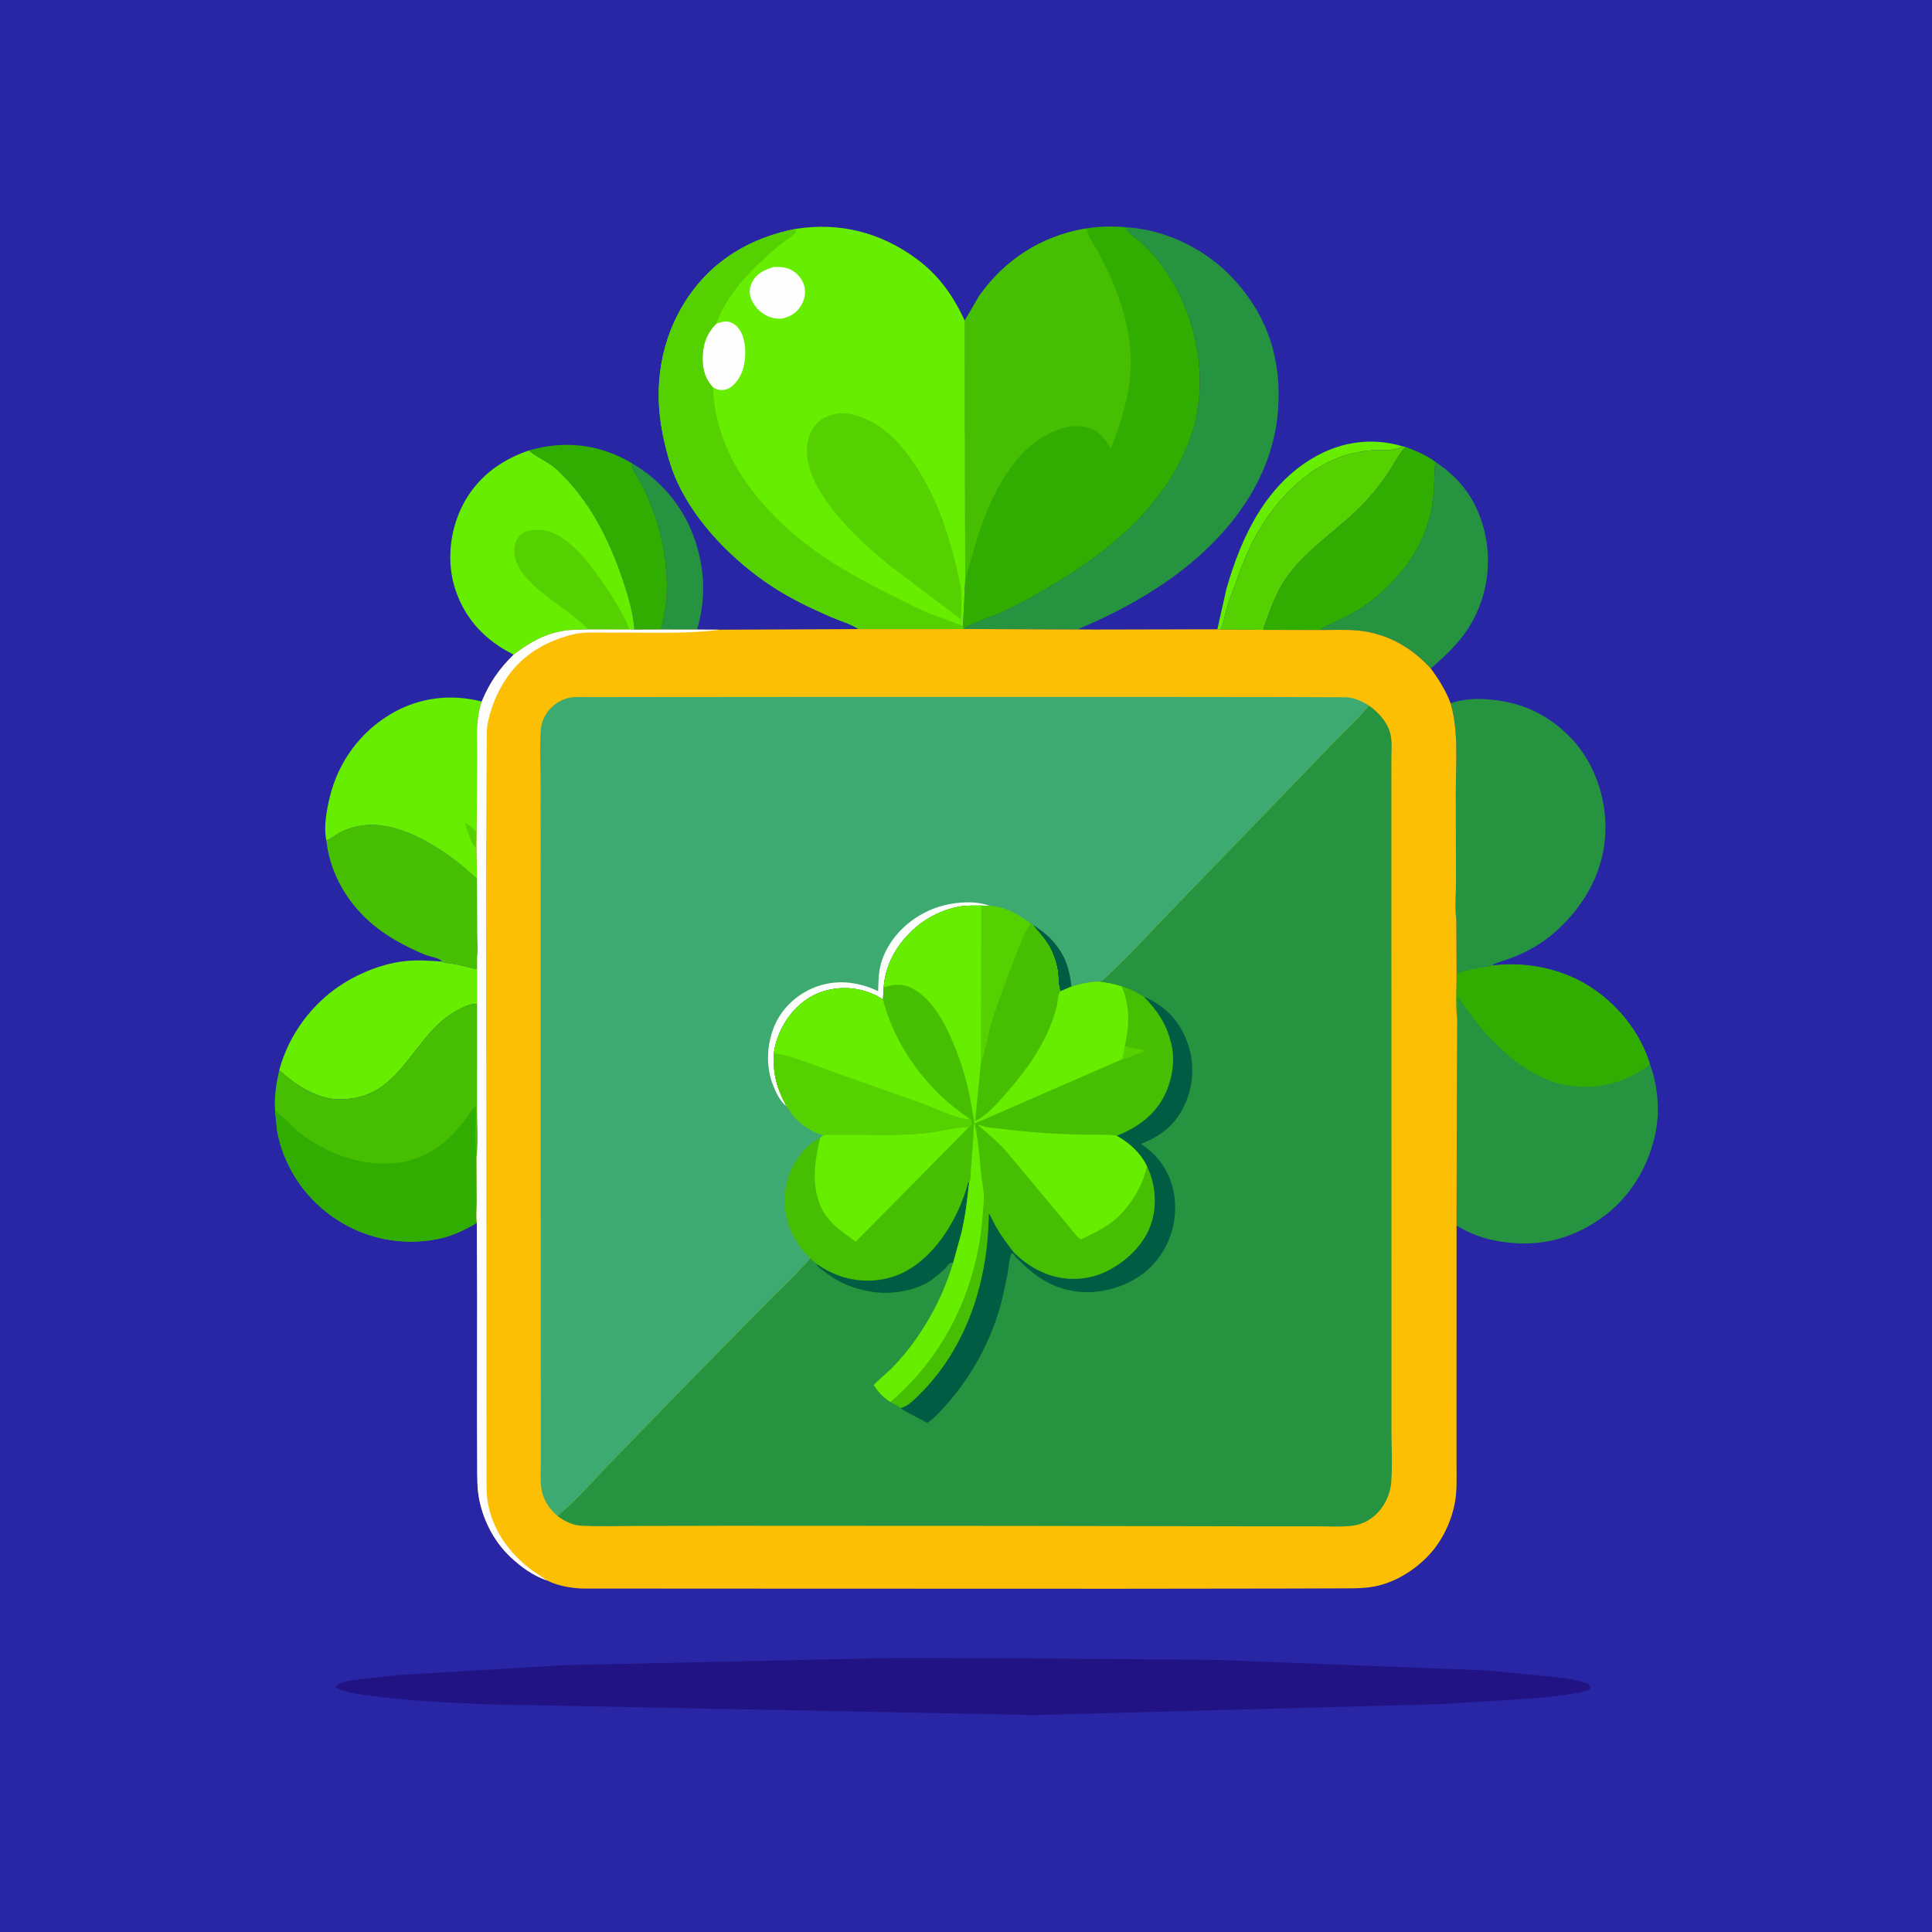 <svg version="1.1" xmlns="http://www.w3.org/2000/svg" style="display: block;" viewBox="0 0 2048 2048" width="1024" height="1024">
<path transform="translate(0,0)" fill="rgb(40,38,165)" d="M -0 -0 L 2048 0 L 2048 2048 L -0 2048 L -0 -0 z"/>
<path transform="translate(0,0)" fill="rgb(103,237,0)" d="M 1290.46 667.069 L 1299.98 624.496 C 1315.9 568.671 1342.25 512.791 1395.26 483.5 C 1423.77 467.75 1455.12 463.878 1486.51 472.971 L 1485.55 473.587 C 1477.27 478.668 1463.6 476.759 1454 477.357 C 1447.72 477.749 1441.34 478.897 1435.2 480.249 C 1389.53 490.296 1352.66 528.77 1330.87 568.469 C 1322.25 584.163 1315.97 600.947 1309.93 617.752 C 1306.38 627.605 1302.31 637.451 1299.67 647.595 C 1297.97 654.144 1296.95 661.377 1293.85 667.412 L 1290.46 667.069 z"/>
<path transform="translate(0,0)" fill="rgb(37,147,63)" d="M 670.215 491.279 C 704.72 511.358 729.327 543.535 739.701 582.328 C 747.54 611.64 747.329 638.238 738.886 667.428 L 700.374 667.393 C 714.523 621.272 704.327 565.583 684.585 522.378 C 681.902 516.506 678.909 510.875 675.628 505.315 C 673.997 502.55 671.061 498.909 670.015 496 C 669.706 495.14 670.171 492.33 670.215 491.279 z"/>
<path transform="translate(0,0)" fill="rgb(49,173,2)" d="M 560.572 477.526 C 596.485 467.114 632.102 470.232 665.08 488.343 L 670.215 491.279 C 670.171 492.33 669.706 495.14 670.015 496 C 671.061 498.909 673.997 502.55 675.628 505.315 C 678.909 510.875 681.902 516.506 684.585 522.378 C 704.327 565.583 714.523 621.272 700.374 667.393 L 672.423 667.474 L 672.198 663.926 C 670.515 646.799 665.233 629.68 659.716 613.458 C 645.043 570.317 624.382 529.769 590.802 498.251 C 581.826 489.826 570.538 485.696 561.356 478.18 L 560.572 477.526 z"/>
<path transform="translate(0,0)" fill="rgb(85,208,0)" d="M 1486.51 472.971 L 1490.06 473.763 C 1482.75 481.269 1477.09 493.042 1471.17 501.892 C 1464.86 511.338 1457.27 520.845 1449.71 529.33 C 1420.17 562.485 1378.39 583.886 1356.76 623.751 C 1349.51 637.105 1344.36 652.176 1339.28 666.491 L 1340.05 667.677 L 1293.85 667.412 C 1296.95 661.377 1297.97 654.144 1299.67 647.595 C 1302.31 637.451 1306.38 627.605 1309.93 617.752 C 1315.97 600.947 1322.25 584.163 1330.87 568.469 C 1352.66 528.77 1389.53 490.296 1435.2 480.249 C 1441.34 478.897 1447.72 477.749 1454 477.357 C 1463.6 476.759 1477.27 478.668 1485.55 473.587 L 1486.51 472.971 z"/>
<path transform="translate(0,0)" fill="rgb(37,147,63)" d="M 1521.52 489.541 C 1550.22 508.415 1567.41 533.704 1574.48 567.236 C 1581.63 601.1 1575.02 637.616 1556.08 666.546 C 1545.3 683.022 1531.44 695.811 1516.69 708.593 L 1511.34 703.084 C 1492.41 684.1 1468.21 671.544 1441.46 668.569 C 1427.94 667.064 1413.51 667.877 1399.87 667.838 C 1401.75 665.269 1405.18 664.136 1408 662.833 L 1426.8 653.916 C 1437.7 648.088 1448.17 641.606 1457.75 633.75 C 1490.31 607.049 1513.7 572.37 1519.02 530.068 C 1520.69 516.834 1520.03 503.708 1521.4 490.572 L 1521.52 489.541 z"/>
<path transform="translate(0,0)" fill="rgb(70,190,1)" d="M 345.951 890.935 L 347.136 890.455 C 352.219 888.288 356.83 884.113 362.02 881.653 C 384.179 871.151 406.461 872.964 428.94 881.294 C 450.918 889.439 471.15 902.842 489.415 917.369 C 494.758 921.618 500.115 927.576 505.647 931.282 L 505.928 988.844 C 505.919 997.129 506.707 1006.27 505.781 1014.47 L 504.886 1027.5 C 496.719 1025.06 488.265 1023.23 479.895 1021.64 C 476.081 1020.91 470.979 1021.26 467.726 1019.24 L 468.257 1018.67 C 464.723 1015.35 456.209 1014.15 451.39 1012.32 C 445.448 1010.06 439.649 1007.31 433.938 1004.53 C 420.879 998.163 408.565 990.77 397.211 981.676 C 369.471 959.458 349.718 926.529 345.951 890.935 z"/>
<path transform="translate(0,0)" fill="rgb(49,173,2)" d="M 1490.06 473.763 C 1500.74 477.922 1512.3 482.58 1521.52 489.541 L 1521.4 490.572 C 1520.03 503.708 1520.69 516.834 1519.02 530.068 C 1513.7 572.37 1490.31 607.049 1457.75 633.75 C 1448.17 641.606 1437.7 648.088 1426.8 653.916 L 1408 662.833 C 1405.18 664.136 1401.75 665.269 1399.87 667.838 L 1340.05 667.677 L 1339.28 666.491 C 1344.36 652.176 1349.51 637.105 1356.76 623.751 C 1378.39 583.886 1420.17 562.485 1449.71 529.33 C 1457.27 520.845 1464.86 511.338 1471.17 501.892 C 1477.09 493.042 1482.75 481.269 1490.06 473.763 z"/>
<path transform="translate(0,0)" fill="rgb(103,237,0)" d="M 467.726 1019.24 C 470.979 1021.26 476.081 1020.91 479.895 1021.64 C 488.265 1023.23 496.719 1025.06 504.886 1027.5 L 505.781 1014.47 L 505.789 1071.82 L 504.988 1064.5 C 498.414 1063.01 484.919 1070.7 479.147 1074.34 C 439.603 1099.31 425.914 1155.05 376 1163.94 C 367.374 1165.47 356.768 1165.91 348.2 1164.19 L 344.852 1163.36 L 343.184 1162.94 C 326.577 1158.6 309.194 1146.55 296.621 1135.05 L 296.296 1133.25 C 304.683 1103.19 322.074 1076.33 345.682 1055.96 C 367.916 1036.78 399.406 1022.24 428.661 1018.92 C 441.753 1017.44 454.652 1018.22 467.726 1019.24 z"/>
<path transform="translate(0,0)" fill="rgb(103,237,0)" d="M 345.951 890.935 C 342.789 876.264 346.304 858.145 349.866 843.792 C 358.888 807.432 381.986 775.938 414.317 756.858 C 443.975 739.355 477.416 735.198 510.673 743.675 C 508.812 749.412 507.61 754.496 506.854 760.5 L 506.596 762.365 C 505.015 774.546 505.854 787.662 505.826 799.971 L 505.303 883.018 L 505.145 898.097 L 505.647 931.282 C 500.115 927.576 494.758 921.618 489.415 917.369 C 471.15 902.842 450.918 889.439 428.94 881.294 C 406.461 872.964 384.179 871.151 362.02 881.653 C 356.83 884.113 352.219 888.288 347.136 890.455 L 345.951 890.935 z"/>
<path transform="translate(0,0)" fill="rgb(85,208,0)" d="M 505.145 898.097 L 503.573 897.715 C 499.581 896.202 494.074 876.329 492.773 871.883 L 494.358 872.953 C 496.729 874.536 499.275 876.068 501.255 878.146 L 505.303 883.018 L 505.145 898.097 z"/>
<path transform="translate(0,0)" fill="rgb(103,237,0)" d="M 544.541 693.952 C 515.086 679.268 493.586 657.215 482.909 625.587 C 473.247 596.965 476.482 563.648 489.851 536.725 C 504.538 507.149 529.802 487.967 560.572 477.526 L 561.356 478.18 C 570.538 485.696 581.826 489.826 590.802 498.251 C 624.382 529.769 645.043 570.317 659.716 613.458 C 665.233 629.68 670.515 646.799 672.198 663.926 L 672.423 667.474 L 667.014 667.362 L 623.191 667.32 C 614.591 667.523 605.608 667.395 597.118 668.811 C 576.584 672.238 560.866 681.537 544.541 693.952 z"/>
<path transform="translate(0,0)" fill="rgb(85,208,0)" d="M 623.191 667.32 L 622.385 666.377 C 601.83 642.67 542.863 617.502 545.144 581.524 C 545.501 575.896 548.189 570.154 552.519 566.5 C 558.79 561.209 568.145 561.273 575.908 562.077 C 596.253 564.184 617.303 587.951 628.72 603.265 C 639.914 618.279 651.038 634.534 659.755 651.109 C 662.489 656.307 665.682 661.618 667.014 667.362 L 623.191 667.32 z"/>
<path transform="translate(0,0)" fill="rgb(70,190,1)" d="M 296.296 1133.25 L 296.621 1135.05 C 309.194 1146.55 326.577 1158.6 343.184 1162.94 L 344.852 1163.36 L 348.2 1164.19 C 356.768 1165.91 367.374 1165.47 376 1163.94 C 425.914 1155.05 439.603 1099.31 479.147 1074.34 C 484.919 1070.7 498.414 1063.01 504.988 1064.5 L 505.789 1071.82 L 505.729 1176.01 C 505.691 1192.3 507.14 1210.34 505.176 1226.46 L 505.379 1274.54 C 505.366 1281.54 504.637 1289.32 505.477 1296.23 C 491.981 1304.39 477.447 1310.99 461.832 1313.81 C 422.971 1320.83 383.921 1312.14 351.716 1289.22 C 321.617 1267.81 300.268 1234.9 293.738 1198.5 L 291.606 1177.39 C 290.398 1162.26 292.925 1147.93 296.296 1133.25 z"/>
<path transform="translate(0,0)" fill="rgb(49,173,2)" d="M 291.606 1177.39 L 293.202 1178.49 C 302.18 1184.87 308.995 1194.45 318 1201.19 C 347.971 1223.6 385.421 1237.62 423.279 1232.36 C 451.673 1228.41 475.339 1210.82 492.06 1188.22 C 496.091 1182.78 499.566 1176.87 504.47 1172.15 C 504.479 1189.78 502.89 1209.03 505.176 1226.46 L 505.379 1274.54 C 505.366 1281.54 504.637 1289.32 505.477 1296.23 C 491.981 1304.39 477.447 1310.99 461.832 1313.81 C 422.971 1320.83 383.921 1312.14 351.716 1289.22 C 321.617 1267.81 300.268 1234.9 293.738 1198.5 L 291.606 1177.39 z"/>
<path transform="translate(0,0)" fill="rgb(37,147,63)" d="M 1537.68 745.553 C 1547.26 742.094 1556.62 741.094 1566.74 740.851 C 1605.72 741.616 1637.47 753.63 1664.98 782.018 C 1690.07 807.907 1702.84 845.425 1701.8 881.251 C 1700.63 921.697 1681.39 957.181 1652.29 984.522 C 1637.58 998.346 1621.2 1008.18 1602.41 1015.38 C 1595.82 1017.91 1588.82 1019.52 1582.46 1022.58 L 1583.25 1023.37 C 1578.77 1025.11 1573.43 1024.89 1568.69 1025.72 C 1560.47 1027.15 1552.02 1029.18 1544.07 1031.73 L 1543.82 975.165 C 1542.15 962.53 1543.43 948.182 1543.41 935.386 L 1543.23 840.595 C 1543.18 809.501 1546.47 775.543 1537.68 745.553 z"/>
<path transform="translate(0,0)" fill="rgb(37,147,63)" d="M 1193.22 240.845 C 1237.8 243.431 1281.25 265.677 1310.66 299.051 C 1344.62 337.579 1358.31 382.236 1354.9 433.125 C 1350.64 496.847 1315.59 550.6 1268.38 591.792 C 1232.25 623.318 1186.99 648.594 1142.86 666.857 L 1160.08 667.36 L 1021.82 666.751 C 1024.5 662.588 1052.83 653.154 1058.89 650.441 C 1080.24 640.868 1101.28 628.929 1121.26 616.78 C 1180.72 580.628 1235.34 533.948 1260.74 467.183 C 1285.08 403.189 1267.82 324.299 1224.6 272.356 C 1219.88 266.671 1214.7 261.34 1209.16 256.442 C 1204.25 252.097 1195.97 247.656 1193.5 241.627 L 1193.22 240.845 z"/>
<path transform="translate(0,0)" fill="rgb(37,147,63)" d="M 1583.25 1023.37 C 1622.65 1018.72 1664.94 1028.99 1696.39 1053.64 C 1720.94 1072.88 1739.22 1097.41 1748.78 1127.22 L 1752.75 1139.48 C 1757.6 1159.21 1759.11 1178.93 1755.3 1199 C 1748.2 1236.31 1727.57 1270.55 1696.09 1292.24 C 1661.85 1315.83 1625.77 1322.91 1584.99 1315.11 C 1570.2 1312.29 1556.94 1306.9 1544.04 1299.17 L 1544.18 1216.49 L 1544.78 1080.77 C 1542.61 1065.3 1544.19 1047.46 1544.07 1031.73 C 1552.02 1029.18 1560.47 1027.15 1568.69 1025.72 C 1573.43 1024.89 1578.77 1025.11 1583.25 1023.37 z"/>
<path transform="translate(0,0)" fill="rgb(49,173,2)" d="M 1583.25 1023.37 C 1622.65 1018.72 1664.94 1028.99 1696.39 1053.64 C 1720.94 1072.88 1739.22 1097.41 1748.78 1127.22 C 1747.73 1129.87 1742.07 1133.22 1739.54 1134.86 C 1715.4 1150.5 1685.48 1155.56 1657.4 1149.76 C 1610.74 1140.13 1570.5 1094.66 1545.5 1056.7 C 1544.96 1064.06 1545.99 1071.66 1545.04 1078.98 L 1544.78 1080.77 C 1542.61 1065.3 1544.19 1047.46 1544.07 1031.73 C 1552.02 1029.18 1560.47 1027.15 1568.69 1025.72 C 1573.43 1024.89 1578.77 1025.11 1583.25 1023.37 z"/>
<path transform="translate(0,0)" fill="rgb(34,19,132)" d="M 945.308 1757.5 L 1052.71 1757.65 L 1290 1759.56 L 1576.15 1770.72 L 1637.24 1776.63 C 1650.98 1778.13 1667.82 1779.31 1680.91 1783.9 C 1683.53 1784.82 1684.94 1786.04 1686.13 1788.5 L 1685.27 1790.5 C 1679.16 1793.87 1672.25 1794.53 1665.47 1795.66 C 1647.18 1798.7 1628.48 1800.13 1610 1801.35 L 1527.09 1806.45 L 1097.25 1818.03 L 515.204 1806.64 C 474.193 1804.57 433.659 1803.21 392.887 1797.55 C 382.001 1796.04 365.166 1794.74 356.073 1788.5 L 356.687 1786.69 C 362.698 1782.12 370.419 1781.62 377.685 1780.52 L 422.905 1775.56 L 598.229 1765.13 L 945.308 1757.5 z"/>
<path transform="translate(0,0)" fill="rgb(49,173,2)" d="M 1150.18 242.369 C 1164.2 239.816 1179.06 239.685 1193.22 240.845 L 1193.5 241.627 C 1195.97 247.656 1204.25 252.097 1209.16 256.442 C 1214.7 261.34 1219.88 266.671 1224.6 272.356 C 1267.82 324.299 1285.08 403.189 1260.74 467.183 C 1235.34 533.948 1180.72 580.628 1121.26 616.78 C 1101.28 628.929 1080.24 640.868 1058.89 650.441 C 1052.83 653.154 1024.5 662.588 1021.82 666.751 L 1021.26 666.853 L 1020.83 663.423 L 1023.21 614.613 L 1022.68 339.799 L 1038.14 313.455 C 1065.11 275.178 1104.08 250.294 1150.18 242.369 z"/>
<path transform="translate(0,0)" fill="rgb(70,190,1)" d="M 1022.68 339.799 L 1038.14 313.455 C 1065.11 275.178 1104.08 250.294 1150.18 242.369 L 1152.96 243.257 L 1152.74 244.716 C 1152.35 249.058 1160.74 261.306 1163.03 265.501 C 1186.5 308.488 1203.27 354.33 1197.42 404.167 C 1194.55 428.651 1186.11 453.234 1177.37 476.135 C 1171.78 465.566 1166.1 457.401 1154.09 453.632 C 1138.01 448.581 1122.08 454 1108.01 461.82 C 1065.41 485.488 1043.2 543.117 1030.72 587.654 L 1023.21 614.613 L 1022.68 339.799 z"/>
<path transform="translate(0,0)" fill="rgb(103,237,0)" d="M 843.56 242.595 C 889.883 235.337 933.068 246.21 970.811 273.823 C 995.154 291.632 1009.99 312.787 1022.68 339.799 L 1023.21 614.613 L 1020.83 663.423 L 1021.26 666.853 L 910.14 666.874 C 901.831 661.251 889.549 657.832 880.203 653.733 C 858.758 644.327 837.616 634.28 818.018 621.347 C 777.844 594.836 738.235 555.026 718.051 511.14 C 710.709 495.175 706.002 477.44 702.516 460.264 C 692.29 409.878 700.24 358.52 729.062 315.521 C 756.172 275.077 796.49 251.839 843.56 242.595 z"/>
<path transform="translate(0,0)" fill="rgb(254,254,254)" d="M 819.652 283.146 C 827.341 282.842 833.547 282.892 840.403 287.086 C 846.325 290.71 851.108 296.936 852.719 303.744 C 854.385 310.784 852.712 318.406 848.851 324.443 C 843.891 332.198 837.26 335.965 828.458 337.818 C 823.855 337.996 818.645 337.281 814.406 335.468 C 806.146 331.934 799.063 324.6 796.002 316.119 C 793.814 310.053 794.646 304.198 797.553 298.613 C 802.168 289.745 810.629 285.95 819.652 283.146 z"/>
<path transform="translate(0,0)" fill="rgb(254,254,254)" d="M 759.371 343.05 C 764.706 341.259 770.189 339.628 775.632 342.129 C 781.735 344.934 785.699 351.058 787.599 357.271 C 790.342 366.238 790.607 374.766 789.161 384 L 788.935 385.585 C 787.53 394.751 782.507 404.59 775 410.136 C 771.452 412.757 767.153 413.927 762.75 413.261 C 760.252 412.882 758 411.777 755.767 410.656 C 747.75 401.88 744.752 392.024 744.818 380.282 C 744.902 365.588 748.787 353.537 759.371 343.05 z"/>
<path transform="translate(0,0)" fill="rgb(85,208,0)" d="M 888.157 438.164 C 904.781 436.851 922.018 444.808 935.272 454.247 C 948.514 463.678 959.416 477.238 968.495 490.549 C 995.112 529.575 1008.18 573.261 1017.74 619 C 1020.23 630.918 1019 644.255 1018.5 656.398 L 999.93 642.407 L 942.349 598.852 C 919.162 579.918 897.728 560.348 879.709 536.272 C 869.961 523.247 861.289 509.135 857.327 493.184 C 854.073 480.087 854.465 465.531 862.003 453.879 C 868.176 444.336 877.343 440.199 888.157 438.164 z"/>
<path transform="translate(0,0)" fill="rgb(85,208,0)" d="M 910.14 666.874 C 901.831 661.251 889.549 657.832 880.203 653.733 C 858.758 644.327 837.616 634.28 818.018 621.347 C 777.844 594.836 738.235 555.026 718.051 511.14 C 710.709 495.175 706.002 477.44 702.516 460.264 C 692.29 409.878 700.24 358.52 729.062 315.521 C 756.172 275.077 796.49 251.839 843.56 242.595 L 843.766 246.5 C 837.445 252.067 830.295 256.662 823.833 262.086 C 798.218 283.589 770.75 310.836 759.371 343.05 C 748.787 353.537 744.902 365.588 744.818 380.282 C 744.752 392.024 747.75 401.88 755.767 410.656 C 758.171 470.419 789.54 518.646 832.356 558.174 C 866.639 589.824 907.589 612.601 949.197 633.032 C 961.064 638.86 972.914 645.314 985.132 650.361 L 1020.83 663.423 L 1021.26 666.853 L 910.14 666.874 z"/>
<path transform="translate(0,0)" fill="rgb(252,191,4)" d="M 1021.26 666.853 L 1021.82 666.751 L 1160.08 667.36 L 1290.46 667.069 L 1293.85 667.412 L 1340.05 667.677 L 1399.87 667.838 C 1413.51 667.877 1427.94 667.064 1441.46 668.569 C 1468.21 671.544 1492.41 684.1 1511.34 703.084 L 1516.69 708.593 C 1525.22 720.235 1532.62 731.935 1537.68 745.553 C 1546.47 775.543 1543.18 809.501 1543.23 840.595 L 1543.41 935.386 C 1543.43 948.182 1542.15 962.53 1543.82 975.165 L 1544.07 1031.73 C 1544.19 1047.46 1542.61 1065.3 1544.78 1080.77 L 1544.18 1216.49 L 1544.04 1299.17 L 1543.98 1496.98 L 1544 1552.88 C 1544 1566.95 1544.72 1581.07 1541.85 1594.91 C 1537.48 1615.96 1527.17 1636.27 1511.83 1651.44 C 1496.28 1666.82 1475.77 1678.83 1453.96 1682.24 C 1442.26 1684.07 1429.92 1683.68 1418.1 1683.76 L 1362.59 1683.93 L 1185.84 1684.15 L 821.531 1684.04 L 618 1683.93 C 605.645 1683.64 591.053 1681.02 579.915 1675.38 C 565.391 1670.43 552.299 1661.04 541.236 1650.6 C 524.574 1634.87 513.235 1613.64 508.397 1591.32 C 505.55 1578.19 505.909 1565.01 505.864 1551.66 L 505.681 1503.89 L 505.794 1371.01 L 505.477 1296.23 C 504.637 1289.32 505.366 1281.54 505.379 1274.54 L 505.176 1226.46 C 507.14 1210.34 505.691 1192.3 505.729 1176.01 L 505.789 1071.82 L 505.781 1014.47 C 506.707 1006.27 505.919 997.129 505.928 988.844 L 505.647 931.282 L 505.145 898.097 L 505.303 883.018 L 505.826 799.971 C 505.854 787.662 505.015 774.546 506.596 762.365 L 506.854 760.5 C 507.61 754.496 508.812 749.412 510.673 743.675 C 518.855 723.869 529.201 708.905 544.541 693.952 C 560.866 681.537 576.584 672.238 597.118 668.811 C 605.608 667.395 614.591 667.523 623.191 667.32 L 667.014 667.362 L 672.423 667.474 L 700.374 667.393 L 738.886 667.428 L 763.264 667.52 L 910.14 666.874 L 1021.26 666.853 z"/>
<path transform="translate(0,0)" fill="rgb(254,254,254)" d="M 623.191 667.32 L 667.014 667.362 L 672.423 667.474 L 700.374 667.393 L 738.886 667.428 L 763.264 667.52 C 725.914 672.498 686.063 670.17 648.331 670.625 C 635.183 670.784 619.576 669.378 606.856 672.626 C 575.929 680.523 550.563 696.173 533.728 723.829 C 526.457 735.775 521.284 748.404 518.005 762 L 517.52 763.961 C 515.631 771.825 516.004 779.971 515.955 788 L 515.727 819.309 L 515.197 928.107 L 515.616 1364.12 L 515.675 1516.53 L 515.755 1561.15 C 515.79 1571.07 515.364 1581.17 516.855 1591 C 521.43 1621.16 539.539 1646.37 563.732 1664.38 L 579.915 1675.38 C 565.391 1670.43 552.299 1661.04 541.236 1650.6 C 524.574 1634.87 513.235 1613.64 508.397 1591.32 C 505.55 1578.19 505.909 1565.01 505.864 1551.66 L 505.681 1503.89 L 505.794 1371.01 L 505.477 1296.23 C 504.637 1289.32 505.366 1281.54 505.379 1274.54 L 505.176 1226.46 C 507.14 1210.34 505.691 1192.3 505.729 1176.01 L 505.789 1071.82 L 505.781 1014.47 C 506.707 1006.27 505.919 997.129 505.928 988.844 L 505.647 931.282 L 505.145 898.097 L 505.303 883.018 L 505.826 799.971 C 505.854 787.662 505.015 774.546 506.596 762.365 L 506.854 760.5 C 507.61 754.496 508.812 749.412 510.673 743.675 C 518.855 723.869 529.201 708.905 544.541 693.952 C 560.866 681.537 576.584 672.238 597.118 668.811 C 605.608 667.395 614.591 667.523 623.191 667.32 z"/>
<path transform="translate(0,0)" fill="rgb(61,170,114)" d="M 590.882 1606.92 C 583.453 1600.4 577.606 1592.62 574.919 1582.94 C 572.144 1572.94 573.323 1560.49 573.315 1550.13 L 573.301 1497.96 L 573.167 1320.63 L 573.087 951.647 L 573.061 833.584 C 573.053 814.064 572.1 794.109 573.169 774.656 C 573.505 768.558 575.582 762.179 578.803 757 C 583.977 748.679 593.339 741.794 602.983 739.748 C 610.077 738.244 618.654 739.028 625.936 738.995 L 669.586 738.921 L 834.777 738.775 L 1230.59 738.763 L 1360.47 738.906 L 1426.67 739.131 C 1435.77 739.613 1443.71 743.244 1451.3 748.039 C 1439.5 761.978 1425.86 774.547 1413.16 787.687 L 1335.2 868.5 L 1237.16 969.931 C 1215.46 992.423 1194.12 1015.99 1171.02 1037.05 C 1168.53 1039.32 1166.97 1040.03 1163.65 1040.59 C 1153.6 1041.12 1145.3 1042.75 1135.76 1045.8 L 1124.18 1050.8 C 1121.54 1046.94 1121.98 1033.71 1121.04 1028.5 C 1119.82 1021.74 1117.91 1015.26 1115.1 1008.99 C 1109.96 997.55 1102.23 989.585 1094.25 980.19 L 1092.01 978.739 C 1080.88 970.7 1068.45 963.101 1054.64 961.121 L 1048.95 960.226 L 1040.13 959.995 C 1032.86 960.029 1025.2 959.73 1018.02 960.882 C 998.605 963.999 979.09 974.264 965.229 988.143 C 948.647 1004.75 938.799 1023.25 936.705 1046.82 L 936.03 1059.6 C 928.882 1055.01 922.322 1051.97 914 1049.88 L 912.258 1049.43 C 893.794 1044.96 872.853 1048.03 856.831 1058.27 C 838.224 1070.17 825.346 1090.5 821.05 1112 L 820.252 1116.87 C 819.467 1139.01 823.373 1153.48 833.823 1172.82 L 834.592 1173.61 C 837.246 1176.58 839.006 1180.28 841.594 1183.34 C 846.863 1189.55 854.722 1195.4 862 1199.04 C 865.46 1200.77 869.226 1201.79 872.621 1203.63 L 869.393 1206.26 C 854.29 1213.83 841.973 1230.08 836.432 1246.07 C 829.148 1267.09 830.825 1290.36 841.1 1310.1 C 845.673 1318.89 851.973 1326.75 858.897 1333.79 C 845.111 1349.86 828.984 1364.7 814.092 1379.81 L 724.912 1470.58 L 645.062 1552.81 C 627.436 1571.12 610.698 1590.92 590.882 1606.92 z"/>
<path transform="translate(0,0)" fill="rgb(0,92,66)" d="M 1094.25 980.19 C 1111.9 990.229 1126.54 1006.32 1132.1 1026.19 C 1133.94 1032.75 1135.14 1039.03 1135.76 1045.8 L 1124.18 1050.8 C 1121.54 1046.94 1121.98 1033.71 1121.04 1028.5 C 1119.82 1021.74 1117.91 1015.26 1115.1 1008.99 C 1109.96 997.55 1102.23 989.585 1094.25 980.19 z"/>
<path transform="translate(0,0)" fill="rgb(254,254,254)" d="M 833.823 1172.82 C 826.704 1167.39 821.989 1157.16 818.918 1148.89 C 811.369 1128.57 812.992 1104.52 822.062 1085 C 830.564 1066.7 847.111 1052.36 866.077 1045.68 C 887.735 1038.05 910.489 1040.83 930.811 1050.7 C 931.405 1038.16 931.103 1027.66 935.718 1015.69 C 944.66 992.517 963.123 974.836 985.56 964.833 C 1003.16 956.986 1030.78 953.151 1048.95 960.226 L 1040.13 959.995 C 1032.86 960.029 1025.2 959.73 1018.02 960.882 C 998.605 963.999 979.09 974.264 965.229 988.143 C 948.647 1004.75 938.799 1023.25 936.705 1046.82 L 936.03 1059.6 C 928.882 1055.01 922.322 1051.97 914 1049.88 L 912.258 1049.43 C 893.794 1044.96 872.853 1048.03 856.831 1058.27 C 838.224 1070.17 825.346 1090.5 821.05 1112 L 820.252 1116.87 C 819.467 1139.01 823.373 1153.48 833.823 1172.82 z"/>
<path transform="translate(0,0)" fill="rgb(37,147,63)" d="M 1163.65 1040.59 C 1166.97 1040.03 1168.53 1039.32 1171.02 1037.05 C 1194.12 1015.99 1215.46 992.423 1237.16 969.931 L 1335.2 868.5 L 1413.16 787.687 C 1425.86 774.547 1439.5 761.978 1451.3 748.039 C 1461.98 755.676 1471.88 766.713 1474.31 780.029 C 1475.83 788.322 1474.91 797.983 1474.92 806.462 L 1474.95 858.526 L 1474.99 1057.78 L 1475.01 1404.14 L 1475.01 1514.62 C 1475.02 1533.38 1476.15 1553.07 1474.75 1571.72 C 1474.07 1580.9 1470.06 1591.11 1464.6 1598.5 C 1456.74 1609.14 1446.15 1615.86 1432.94 1617.42 C 1420.8 1618.86 1407.58 1617.95 1395.32 1617.96 L 1322.85 1617.96 L 1081.14 1617.53 L 772.763 1617.39 L 672.574 1617.58 C 653.746 1617.62 634.58 1618.37 615.796 1617.26 C 606.814 1616.73 597.914 1612.37 590.882 1606.92 C 610.698 1590.92 627.436 1571.12 645.062 1552.81 L 724.912 1470.58 L 814.092 1379.81 C 828.984 1364.7 845.111 1349.86 858.897 1333.79 C 851.973 1326.75 845.673 1318.89 841.1 1310.1 C 830.825 1290.36 829.148 1267.09 836.432 1246.07 C 841.973 1230.08 854.29 1213.83 869.393 1206.26 L 872.621 1203.63 C 869.226 1201.79 865.46 1200.77 862 1199.04 C 854.722 1195.4 846.863 1189.55 841.594 1183.34 C 839.006 1180.28 837.246 1176.58 834.592 1173.61 L 833.823 1172.82 C 823.373 1153.48 819.467 1139.01 820.252 1116.87 L 821.05 1112 C 825.346 1090.5 838.224 1070.17 856.831 1058.27 C 872.853 1048.03 893.794 1044.96 912.258 1049.43 L 914 1049.88 C 922.322 1051.97 928.882 1055.01 936.03 1059.6 L 936.705 1046.82 C 938.799 1023.25 948.647 1004.75 965.229 988.143 C 979.09 974.264 998.605 963.999 1018.02 960.882 C 1025.2 959.73 1032.86 960.029 1040.13 959.995 L 1048.95 960.226 L 1054.64 961.121 C 1068.45 963.101 1080.88 970.7 1092.01 978.739 L 1094.25 980.19 C 1102.23 989.585 1109.96 997.55 1115.1 1008.99 C 1117.91 1015.26 1119.82 1021.74 1121.04 1028.5 C 1121.98 1033.71 1121.54 1046.94 1124.18 1050.8 L 1135.76 1045.8 C 1145.3 1042.75 1153.6 1041.12 1163.65 1040.59 z"/>
<path transform="translate(0,0)" fill="rgb(0,92,66)" d="M 1212.33 1056.41 C 1234.41 1066.03 1249.08 1080.52 1257.9 1103 C 1266.26 1124.29 1265.81 1147.94 1256.74 1168.92 C 1246.91 1191.65 1232.07 1203.6 1209.61 1212.48 C 1214.56 1216.45 1219.89 1220.21 1224.31 1224.78 C 1235.77 1236.62 1243.37 1253.77 1245.16 1270.08 C 1247.8 1294.01 1241.02 1317.5 1225.89 1336.32 C 1210.11 1355.93 1184.76 1367.37 1160.1 1369.44 C 1150.91 1370.21 1140.96 1369.5 1132 1367.32 L 1130.27 1366.91 C 1112.45 1362.57 1097.65 1352.68 1084.5 1340.13 C 1081.04 1336.83 1076.7 1333.13 1074.2 1329.04 L 1072.2 1328.5 C 1069.55 1335.16 1069.24 1343.35 1068.07 1350.44 L 1062.35 1376.99 C 1052.45 1417.45 1031.68 1456.74 1004.12 1487.97 C 998 1494.9 990.645 1503.21 982.934 1508.31 L 963.929 1498.2 C 960.829 1496.55 957.301 1495.13 954.931 1492.5 C 962.267 1490.63 968.021 1484.67 973.304 1479.51 C 1025.43 1428.51 1047.49 1357.34 1048.11 1285.88 C 1051.16 1290.65 1053.29 1296.05 1056.16 1300.95 C 1061.71 1310.41 1068.25 1319.25 1074.96 1327.89 C 1085.17 1337.72 1096.15 1345.3 1109.45 1350.42 C 1128.69 1357.82 1152.11 1357.27 1170.88 1348.62 C 1191.74 1339 1211.8 1320.8 1219.66 1298.79 C 1226.88 1278.58 1225.09 1255.61 1215.89 1236.42 C 1208.99 1222.27 1197.31 1211.54 1183.65 1203.98 C 1203.04 1196.14 1219.22 1185.75 1230.67 1167.7 C 1241.4 1150.77 1246.43 1126.66 1241.63 1106.96 L 1241.14 1105 C 1236.28 1084.91 1226.47 1070.97 1212.33 1056.41 z"/>
<path transform="translate(0,0)" fill="rgb(70,190,1)" d="M 1040.13 959.995 L 1048.95 960.226 L 1054.64 961.121 C 1068.45 963.101 1080.88 970.7 1092.01 978.739 L 1094.25 980.19 C 1102.23 989.585 1109.96 997.55 1115.1 1008.99 C 1117.91 1015.26 1119.82 1021.74 1121.04 1028.5 C 1121.98 1033.71 1121.54 1046.94 1124.18 1050.8 L 1135.76 1045.8 C 1145.3 1042.75 1153.6 1041.12 1163.65 1040.59 C 1172.54 1041.19 1180.53 1043.02 1189.03 1045.59 C 1197.95 1048.01 1204.37 1052 1212.33 1056.41 C 1226.47 1070.97 1236.28 1084.91 1241.14 1105 L 1241.63 1106.96 C 1246.43 1126.66 1241.4 1150.77 1230.67 1167.7 C 1219.22 1185.75 1203.04 1196.14 1183.65 1203.98 C 1197.31 1211.54 1208.99 1222.27 1215.89 1236.42 C 1225.09 1255.61 1226.88 1278.58 1219.66 1298.79 C 1211.8 1320.8 1191.74 1339 1170.88 1348.62 C 1152.11 1357.27 1128.69 1357.82 1109.45 1350.42 C 1096.15 1345.3 1085.17 1337.72 1074.96 1327.89 C 1068.25 1319.25 1061.71 1310.41 1056.16 1300.95 C 1053.29 1296.05 1051.16 1290.65 1048.11 1285.88 C 1047.49 1357.34 1025.43 1428.51 973.304 1479.51 C 968.021 1484.67 962.267 1490.63 954.931 1492.5 C 951.578 1490.1 947.452 1488.23 943.833 1486.21 C 936.234 1480.99 931.086 1476.05 926.257 1468.16 C 933.371 1460.74 941.638 1454.45 948.731 1446.88 C 976.724 1416.99 998.843 1378.01 1010.34 1338.71 C 1009.4 1338.76 1008.36 1338.42 1007.52 1338.85 C 1005.77 1339.75 1002.75 1343.96 1001.16 1345.5 C 996.923 1349.57 992.062 1353.63 987.265 1356.98 C 970.615 1368.62 943.73 1372.78 923.93 1369.37 C 915.608 1367.94 907.869 1366.13 900 1363.05 C 889.809 1359.05 881.569 1353.98 872.962 1347.35 C 869.935 1345.02 866.664 1342.94 865.093 1339.35 L 858.897 1333.79 C 851.973 1326.75 845.673 1318.89 841.1 1310.1 C 830.825 1290.36 829.148 1267.09 836.432 1246.07 C 841.973 1230.08 854.29 1213.83 869.393 1206.26 L 872.621 1203.63 C 869.226 1201.79 865.46 1200.77 862 1199.04 C 854.722 1195.4 846.863 1189.55 841.594 1183.34 C 839.006 1180.28 837.246 1176.58 834.592 1173.61 L 833.823 1172.82 C 823.373 1153.48 819.467 1139.01 820.252 1116.87 L 821.05 1112 C 825.346 1090.5 838.224 1070.17 856.831 1058.27 C 872.853 1048.03 893.794 1044.96 912.258 1049.43 L 914 1049.88 C 922.322 1051.97 928.882 1055.01 936.03 1059.6 L 936.705 1046.82 C 938.799 1023.25 948.647 1004.75 965.229 988.143 C 979.09 974.264 998.605 963.999 1018.02 960.882 C 1025.2 959.73 1032.86 960.029 1040.13 959.995 z"/>
<path transform="translate(0,0)" fill="rgb(85,208,0)" d="M 1189.9 1122.69 L 1192.28 1108.92 L 1193.54 1109.28 C 1200.01 1111.11 1207.78 1111.4 1213.82 1113.91 C 1206.25 1117.04 1197.92 1121.04 1189.9 1122.69 z"/>
<path transform="translate(0,0)" fill="rgb(0,92,66)" d="M 865.093 1339.35 C 873.915 1345.78 884.192 1350.98 894.689 1354.01 C 916.575 1360.34 941.117 1358.24 961.048 1347.11 C 993.74 1328.86 1016.31 1290.08 1025.95 1254.88 L 1026.45 1253 L 1027.24 1253.8 C 1025.49 1271.36 1023.22 1289.43 1019.24 1306.64 L 1010.34 1338.71 C 1009.4 1338.76 1008.36 1338.42 1007.52 1338.85 C 1005.77 1339.75 1002.75 1343.96 1001.16 1345.5 C 996.923 1349.57 992.062 1353.63 987.265 1356.98 C 970.615 1368.62 943.73 1372.78 923.93 1369.37 C 915.608 1367.94 907.869 1366.13 900 1363.05 C 889.809 1359.05 881.569 1353.98 872.962 1347.35 C 869.935 1345.02 866.664 1342.94 865.093 1339.35 z"/>
<path transform="translate(0,0)" fill="rgb(103,237,0)" d="M 1027.24 1253.8 L 1028.14 1252 C 1029.09 1249.46 1028.82 1244.75 1029.05 1241.96 L 1031.74 1205.53 C 1032 1201.59 1031.54 1194.1 1033.05 1190.59 C 1036.77 1207.29 1038.35 1224.64 1039.72 1241.68 C 1040.44 1250.56 1042.8 1259.63 1042.89 1268.5 C 1042.96 1275.91 1041.92 1283.6 1041.35 1291 C 1037.71 1338.04 1022.77 1384.34 997.509 1424.31 C 982.853 1447.5 964.738 1468.38 943.833 1486.21 C 936.234 1480.99 931.086 1476.05 926.257 1468.16 C 933.371 1460.74 941.638 1454.45 948.731 1446.88 C 976.724 1416.99 998.843 1378.01 1010.34 1338.71 L 1019.24 1306.64 C 1023.22 1289.43 1025.49 1271.36 1027.24 1253.8 z"/>
<path transform="translate(0,0)" fill="rgb(103,237,0)" d="M 872.621 1203.63 C 876.286 1202.38 880.577 1202.92 884.436 1202.93 L 906.766 1202.91 C 933.606 1202.86 961.582 1204.06 988.226 1200.28 C 994.472 1199.39 1022.75 1193.26 1026.75 1195.18 L 907.148 1316.2 C 888.971 1303.19 872.999 1292.87 866.872 1270 L 866.394 1268.32 C 860.926 1248.33 864.657 1226.01 869.393 1206.26 L 872.621 1203.63 z"/>
<path transform="translate(0,0)" fill="rgb(103,237,0)" d="M 1215.89 1236.42 L 1214.02 1243 L 1212.7 1247.61 C 1206.87 1264.52 1193.12 1284.65 1178.61 1295.53 C 1168.62 1303.02 1157 1308.49 1145.76 1313.79 C 1140.97 1310.94 1135.72 1303.05 1131.93 1298.71 L 1067.25 1221.17 C 1058.14 1210.94 1047.53 1201.83 1037.09 1193 L 1038 1192.26 C 1045.46 1195.84 1055.32 1195.83 1063.45 1196.87 C 1097.16 1201.17 1129.9 1202.83 1163.88 1202.92 C 1170.46 1202.94 1177.19 1202.56 1183.65 1203.98 C 1197.31 1211.54 1208.99 1222.27 1215.89 1236.42 z"/>
<path transform="translate(0,0)" fill="rgb(103,237,0)" d="M 820.252 1116.87 L 821.05 1112 C 825.346 1090.5 838.224 1070.17 856.831 1058.27 C 872.853 1048.03 893.794 1044.96 912.258 1049.43 L 914 1049.88 C 922.322 1051.97 928.882 1055.01 936.03 1059.6 C 948.719 1109.91 983.879 1156.73 1026.92 1185.19 L 1029.73 1187.21 L 1029.83 1192.5 C 1029.34 1192.97 1027.38 1195.12 1026.75 1195.18 C 1022.75 1193.26 994.472 1199.39 988.226 1200.28 C 961.582 1204.06 933.606 1202.86 906.766 1202.91 L 884.436 1202.93 C 880.577 1202.92 876.286 1202.38 872.621 1203.63 C 869.226 1201.79 865.46 1200.77 862 1199.04 C 854.722 1195.4 846.863 1189.55 841.594 1183.34 C 839.006 1180.28 837.246 1176.58 834.592 1173.61 L 833.823 1172.82 C 823.373 1153.48 819.467 1139.01 820.252 1116.87 z"/>
<path transform="translate(0,0)" fill="rgb(85,208,0)" d="M 820.252 1116.87 C 830.303 1117.24 840.324 1120.89 849.761 1124.15 L 888.795 1138.22 L 978.131 1169.86 C 993.849 1175.72 1009.46 1184.09 1026.23 1186.51 L 1026.92 1185.19 L 1029.73 1187.21 L 1029.83 1192.5 C 1029.34 1192.97 1027.38 1195.12 1026.75 1195.18 C 1022.75 1193.26 994.472 1199.39 988.226 1200.28 C 961.582 1204.06 933.606 1202.86 906.766 1202.91 L 884.436 1202.93 C 880.577 1202.92 876.286 1202.38 872.621 1203.63 C 869.226 1201.79 865.46 1200.77 862 1199.04 C 854.722 1195.4 846.863 1189.55 841.594 1183.34 C 839.006 1180.28 837.246 1176.58 834.592 1173.61 L 833.823 1172.82 C 823.373 1153.48 819.467 1139.01 820.252 1116.87 z"/>
<path transform="translate(0,0)" fill="rgb(103,237,0)" d="M 1040.13 959.995 L 1048.95 960.226 L 1054.64 961.121 C 1068.45 963.101 1080.88 970.7 1092.01 978.739 L 1094.25 980.19 C 1102.23 989.585 1109.96 997.55 1115.1 1008.99 C 1117.91 1015.26 1119.82 1021.74 1121.04 1028.5 C 1121.98 1033.71 1121.54 1046.94 1124.18 1050.8 L 1135.76 1045.8 C 1145.3 1042.75 1153.6 1041.12 1163.65 1040.59 C 1172.54 1041.19 1180.53 1043.02 1189.03 1045.59 C 1197.9 1066.37 1197.3 1087.03 1192.28 1108.92 L 1189.9 1122.69 L 1033.04 1191.06 C 1029.36 1168.22 1025.41 1145.71 1017.48 1123.85 C 1007.53 1096.41 992.182 1058.73 963.897 1046.26 C 955.246 1042.45 945.35 1043.61 936.705 1046.82 C 938.799 1023.25 948.647 1004.75 965.229 988.143 C 979.09 974.264 998.605 963.999 1018.02 960.882 C 1025.2 959.73 1032.86 960.029 1040.13 959.995 z"/>
<path transform="translate(0,0)" fill="rgb(85,208,0)" d="M 1040.13 959.995 L 1048.95 960.226 L 1054.64 961.121 C 1068.45 963.101 1080.88 970.7 1092.01 978.739 C 1082.93 993.887 1077.68 1010.12 1071.41 1026.52 C 1063.78 1046.45 1055.91 1066.48 1049.98 1087 C 1046.45 1099.19 1044.75 1113.66 1039.9 1125.19 L 1040.13 959.995 z"/>
<path transform="translate(0,0)" fill="rgb(70,190,1)" d="M 1092.01 978.739 L 1094.25 980.19 C 1102.23 989.585 1109.96 997.55 1115.1 1008.99 C 1117.91 1015.26 1119.82 1021.74 1121.04 1028.5 C 1121.98 1033.71 1121.54 1046.94 1124.18 1050.8 L 1123.39 1051.75 C 1121.11 1055.34 1121.38 1061.56 1120.42 1065.76 C 1119.04 1071.78 1117.08 1077.84 1114.93 1083.62 C 1104.22 1112.35 1085.46 1137.58 1065.3 1160.3 C 1056.35 1170.39 1047.06 1181.5 1034.93 1187.69 L 1033.7 1188.41 L 1039.9 1125.19 C 1044.75 1113.66 1046.45 1099.19 1049.98 1087 C 1055.91 1066.48 1063.78 1046.45 1071.41 1026.52 C 1077.68 1010.12 1082.93 993.887 1092.01 978.739 z"/>
</svg>
